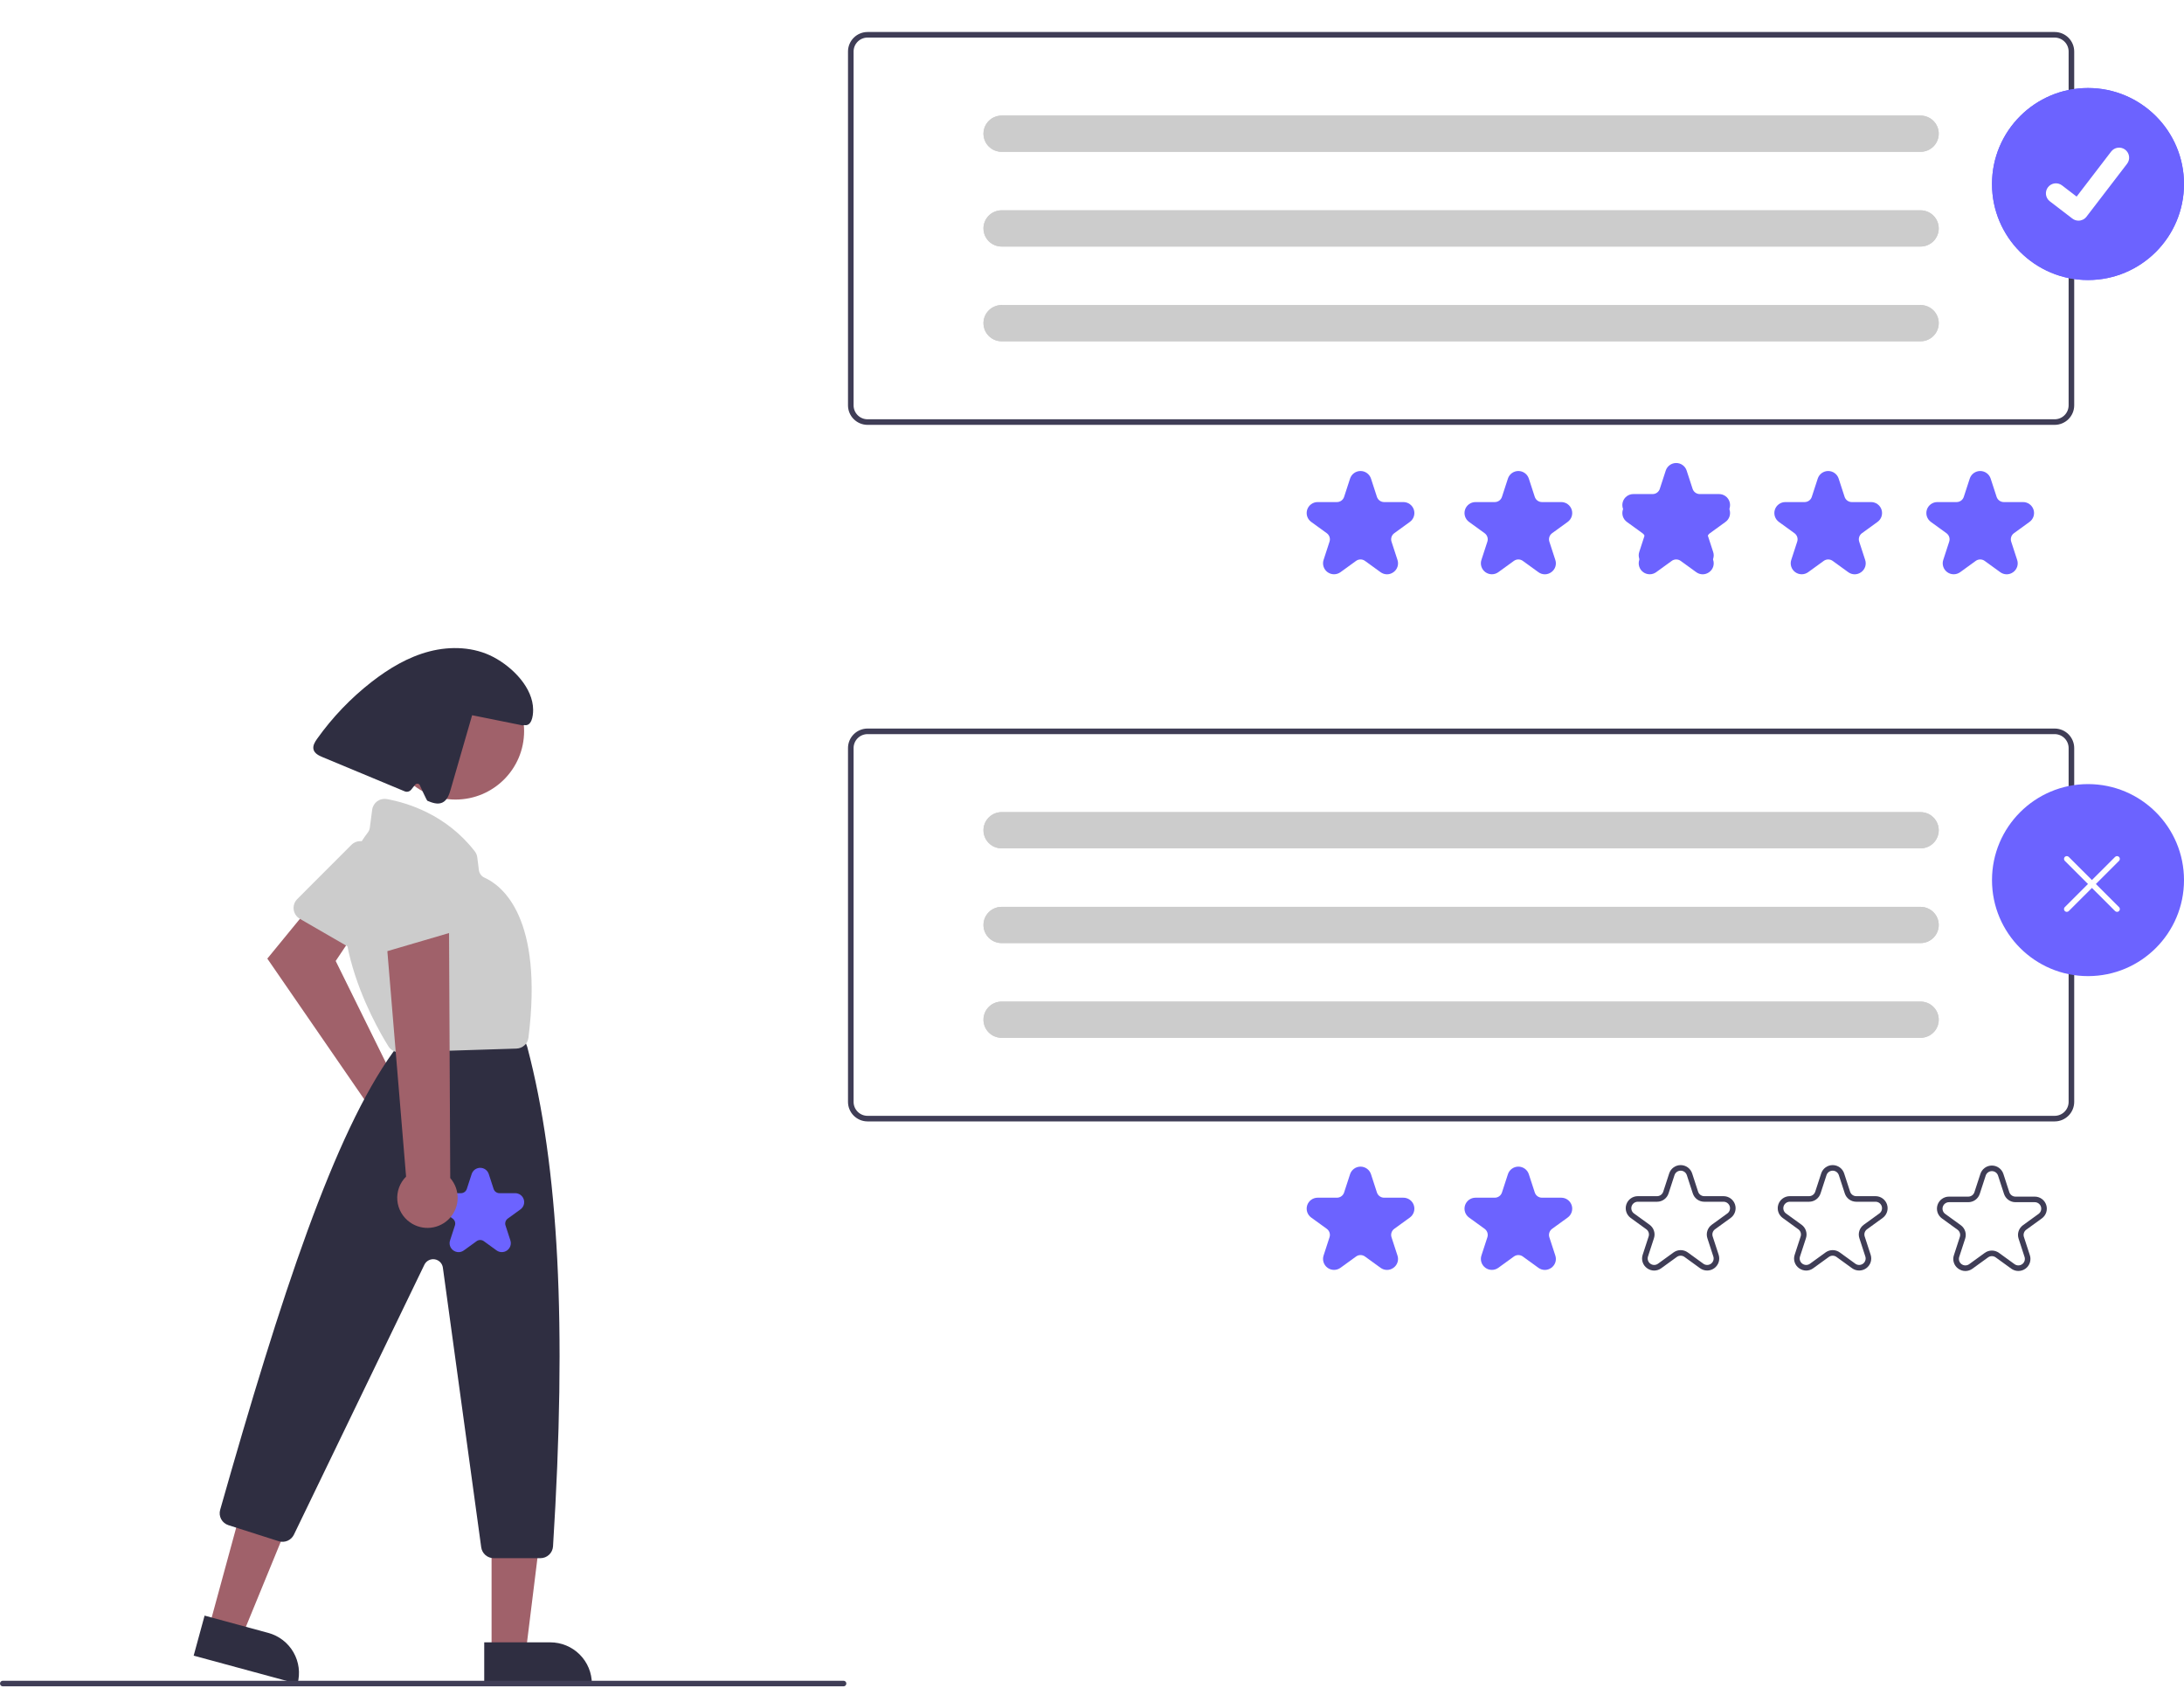 <svg width="273" height="211" viewBox="0 0 273 211" fill="none" xmlns="http://www.w3.org/2000/svg">
<g clip-path="url(#clip0_677_36)" filter="url(#filter0_d_677_36)">
<path d="M256.832 136.158H108.444C107.796 136.158 107.175 135.901 106.717 135.444C106.258 134.987 106.001 134.367 106 133.721V89.495C106.001 88.849 106.258 88.23 106.717 87.772C107.175 87.316 107.796 87.058 108.444 87.058H256.832C257.48 87.058 258.101 87.316 258.559 87.772C259.017 88.23 259.275 88.849 259.276 89.495V133.721C259.275 134.367 259.017 134.987 258.559 135.444C258.101 135.901 257.48 136.158 256.832 136.158ZM108.444 87.754C107.981 87.755 107.537 87.938 107.21 88.265C106.883 88.591 106.699 89.034 106.698 89.495V133.721C106.699 134.182 106.883 134.625 107.21 134.951C107.537 135.278 107.981 135.461 108.444 135.462H256.832C257.295 135.461 257.738 135.278 258.066 134.951C258.393 134.625 258.577 134.182 258.578 133.721V89.495C258.577 89.034 258.393 88.591 258.066 88.265C257.738 87.938 257.295 87.755 256.832 87.754H108.444Z" fill="#3F3D56"/>
<path d="M173.377 67.78C173.086 67.779 172.803 67.685 172.569 67.513L170.622 66.102C170.46 65.985 170.265 65.921 170.065 65.921C169.865 65.921 169.67 65.985 169.509 66.102L167.562 67.513C167.327 67.683 167.044 67.775 166.754 67.775C166.464 67.775 166.181 67.683 165.946 67.513C165.711 67.343 165.537 67.103 165.447 66.828C165.357 66.553 165.357 66.256 165.447 65.981L166.19 63.698C166.253 63.508 166.253 63.304 166.191 63.114C166.129 62.924 166.009 62.759 165.847 62.642L163.9 61.231C163.665 61.061 163.49 60.821 163.4 60.546C163.311 60.27 163.311 59.974 163.4 59.699C163.49 59.423 163.665 59.183 163.9 59.013C164.134 58.843 164.417 58.751 164.707 58.751H167.114C167.314 58.752 167.509 58.689 167.671 58.572C167.833 58.454 167.953 58.289 168.014 58.099L168.758 55.816C168.848 55.541 169.023 55.301 169.257 55.131C169.492 54.961 169.775 54.869 170.065 54.869C170.356 54.869 170.638 54.961 170.873 55.131C171.108 55.301 171.283 55.541 171.373 55.816L172.116 58.099C172.178 58.289 172.298 58.454 172.46 58.572C172.622 58.689 172.816 58.752 173.016 58.751H175.423C175.713 58.751 175.996 58.843 176.231 59.013C176.466 59.183 176.641 59.423 176.73 59.699C176.82 59.974 176.82 60.27 176.73 60.546C176.641 60.821 176.466 61.061 176.231 61.231L174.284 62.642C174.122 62.759 174.001 62.924 173.94 63.114C173.878 63.304 173.878 63.508 173.94 63.698L174.684 65.981C174.777 66.256 174.778 66.553 174.688 66.829C174.599 67.105 174.422 67.345 174.184 67.513C173.95 67.685 173.668 67.779 173.377 67.78Z" fill="#6C63FF"/>
<path d="M193.107 67.78C192.816 67.779 192.533 67.685 192.299 67.513L190.352 66.102C190.191 65.985 189.996 65.921 189.796 65.921C189.596 65.921 189.401 65.985 189.239 66.102L187.292 67.513C187.057 67.683 186.775 67.775 186.484 67.775C186.194 67.775 185.911 67.683 185.677 67.513C185.442 67.343 185.267 67.103 185.177 66.828C185.087 66.553 185.087 66.256 185.177 65.981L185.921 63.698C185.983 63.508 185.983 63.304 185.921 63.114C185.86 62.924 185.739 62.759 185.577 62.642L183.63 61.231C183.395 61.061 183.22 60.821 183.131 60.546C183.041 60.27 183.041 59.974 183.131 59.699C183.22 59.423 183.395 59.183 183.63 59.013C183.865 58.843 184.148 58.751 184.438 58.751H186.844C187.044 58.752 187.239 58.689 187.401 58.572C187.563 58.454 187.683 58.289 187.745 58.099L188.489 55.816C188.578 55.541 188.753 55.301 188.988 55.131C189.223 54.961 189.505 54.869 189.796 54.869C190.086 54.869 190.369 54.961 190.604 55.131C190.838 55.301 191.013 55.541 191.103 55.816L191.847 58.099C191.908 58.289 192.028 58.454 192.19 58.572C192.352 58.689 192.547 58.752 192.747 58.751H195.154C195.444 58.751 195.727 58.843 195.961 59.013C196.196 59.183 196.371 59.423 196.461 59.699C196.55 59.974 196.55 60.27 196.461 60.546C196.371 60.821 196.196 61.061 195.961 61.231L194.014 62.642C193.852 62.759 193.732 62.924 193.67 63.114C193.608 63.304 193.608 63.508 193.67 63.698L194.414 65.981C194.507 66.256 194.509 66.553 194.419 66.829C194.329 67.105 194.152 67.345 193.915 67.513C193.681 67.685 193.398 67.779 193.107 67.78Z" fill="#6C63FF"/>
<path d="M212.837 67.78C212.546 67.779 212.263 67.685 212.029 67.513L210.082 66.102C209.92 65.985 209.725 65.922 209.525 65.922C209.325 65.922 209.13 65.985 208.969 66.102L207.022 67.513C206.787 67.683 206.504 67.775 206.214 67.775C205.924 67.775 205.641 67.683 205.406 67.513C205.171 67.343 204.996 67.103 204.907 66.828C204.817 66.553 204.817 66.256 204.907 65.981L205.65 63.698C205.712 63.508 205.713 63.304 205.651 63.114C205.589 62.924 205.468 62.759 205.306 62.642L203.359 61.231C203.125 61.061 202.95 60.821 202.86 60.546C202.771 60.27 202.771 59.974 202.86 59.699C202.95 59.423 203.125 59.183 203.36 59.013C203.594 58.843 203.877 58.751 204.167 58.751H206.574C206.774 58.752 206.969 58.689 207.131 58.572C207.293 58.454 207.413 58.289 207.474 58.099L208.218 55.816C208.308 55.541 208.482 55.301 208.717 55.131C208.952 54.961 209.235 54.869 209.525 54.869C209.815 54.869 210.098 54.961 210.333 55.131C210.568 55.301 210.743 55.541 210.832 55.816L211.576 58.099C211.638 58.289 211.758 58.454 211.92 58.572C212.081 58.689 212.276 58.752 212.476 58.751H214.883C215.173 58.751 215.456 58.843 215.691 59.013C215.926 59.183 216.1 59.423 216.19 59.699C216.28 59.974 216.28 60.27 216.19 60.546C216.101 60.821 215.926 61.061 215.691 61.231L213.744 62.642C213.582 62.759 213.461 62.924 213.4 63.114C213.338 63.304 213.338 63.508 213.4 63.698L214.144 65.981C214.237 66.256 214.238 66.553 214.148 66.829C214.058 67.105 213.882 67.345 213.644 67.513C213.41 67.685 213.127 67.779 212.837 67.78Z" fill="#6C63FF"/>
<path d="M212.837 66.78C212.546 66.779 212.263 66.685 212.029 66.513L210.082 65.102C209.92 64.985 209.725 64.922 209.525 64.922C209.325 64.922 209.13 64.985 208.969 65.102L207.022 66.513C206.787 66.683 206.504 66.775 206.214 66.775C205.924 66.775 205.641 66.683 205.406 66.513C205.171 66.343 204.996 66.103 204.907 65.828C204.817 65.553 204.817 65.256 204.907 64.981L205.65 62.698C205.712 62.508 205.713 62.304 205.651 62.114C205.589 61.924 205.468 61.759 205.306 61.642L203.359 60.231C203.125 60.061 202.95 59.821 202.86 59.546C202.771 59.27 202.771 58.974 202.86 58.699C202.95 58.423 203.125 58.183 203.36 58.013C203.594 57.843 203.877 57.751 204.167 57.751H206.574C206.774 57.752 206.969 57.689 207.131 57.572C207.293 57.454 207.413 57.289 207.474 57.099L208.218 54.816C208.308 54.541 208.482 54.301 208.717 54.131C208.952 53.961 209.235 53.869 209.525 53.869C209.815 53.869 210.098 53.961 210.333 54.131C210.568 54.301 210.743 54.541 210.832 54.816L211.576 57.099C211.638 57.289 211.758 57.454 211.92 57.572C212.081 57.689 212.276 57.752 212.476 57.751H214.883C215.173 57.751 215.456 57.843 215.691 58.013C215.926 58.183 216.1 58.423 216.19 58.699C216.28 58.974 216.28 59.27 216.19 59.546C216.101 59.821 215.926 60.061 215.691 60.231L213.744 61.642C213.582 61.759 213.461 61.924 213.4 62.114C213.338 62.304 213.338 62.508 213.4 62.698L214.144 64.981C214.237 65.256 214.238 65.553 214.148 65.829C214.058 66.105 213.882 66.345 213.644 66.513C213.41 66.685 213.127 66.779 212.837 66.78Z" fill="#6C63FF"/>
<path d="M231.837 67.78C231.546 67.779 231.263 67.685 231.029 67.513L229.082 66.102C228.92 65.985 228.725 65.922 228.525 65.922C228.325 65.922 228.13 65.985 227.969 66.102L226.022 67.513C225.787 67.683 225.504 67.775 225.214 67.775C224.924 67.775 224.641 67.683 224.406 67.513C224.171 67.343 223.996 67.103 223.907 66.828C223.817 66.553 223.817 66.256 223.907 65.981L224.65 63.698C224.712 63.508 224.713 63.304 224.651 63.114C224.589 62.924 224.468 62.759 224.306 62.642L222.359 61.231C222.125 61.061 221.95 60.821 221.86 60.546C221.771 60.27 221.771 59.974 221.86 59.699C221.95 59.423 222.125 59.183 222.36 59.013C222.594 58.843 222.877 58.751 223.167 58.751H225.574C225.774 58.752 225.969 58.689 226.131 58.572C226.293 58.454 226.413 58.289 226.474 58.099L227.218 55.816C227.308 55.541 227.482 55.301 227.717 55.131C227.952 54.961 228.235 54.869 228.525 54.869C228.815 54.869 229.098 54.961 229.333 55.131C229.568 55.301 229.743 55.541 229.832 55.816L230.576 58.099C230.638 58.289 230.758 58.454 230.92 58.572C231.081 58.689 231.276 58.752 231.476 58.751H233.883C234.173 58.751 234.456 58.843 234.691 59.013C234.926 59.183 235.1 59.423 235.19 59.699C235.28 59.974 235.28 60.27 235.19 60.546C235.101 60.821 234.926 61.061 234.691 61.231L232.744 62.642C232.582 62.759 232.461 62.924 232.4 63.114C232.338 63.304 232.338 63.508 232.4 63.698L233.144 65.981C233.237 66.256 233.238 66.553 233.148 66.829C233.058 67.105 232.882 67.345 232.644 67.513C232.41 67.685 232.127 67.779 231.837 67.78Z" fill="#6C63FF"/>
<path d="M250.837 67.78C250.546 67.779 250.263 67.685 250.029 67.513L248.082 66.102C247.92 65.985 247.725 65.922 247.525 65.922C247.325 65.922 247.13 65.985 246.969 66.102L245.022 67.513C244.787 67.683 244.504 67.775 244.214 67.775C243.924 67.775 243.641 67.683 243.406 67.513C243.171 67.343 242.996 67.103 242.907 66.828C242.817 66.553 242.817 66.256 242.907 65.981L243.65 63.698C243.712 63.508 243.713 63.304 243.651 63.114C243.589 62.924 243.468 62.759 243.306 62.642L241.359 61.231C241.125 61.061 240.95 60.821 240.86 60.546C240.771 60.27 240.771 59.974 240.86 59.699C240.95 59.423 241.125 59.183 241.36 59.013C241.594 58.843 241.877 58.751 242.167 58.751H244.574C244.774 58.752 244.969 58.689 245.131 58.572C245.293 58.454 245.413 58.289 245.474 58.099L246.218 55.816C246.308 55.541 246.482 55.301 246.717 55.131C246.952 54.961 247.235 54.869 247.525 54.869C247.815 54.869 248.098 54.961 248.333 55.131C248.568 55.301 248.743 55.541 248.832 55.816L249.576 58.099C249.638 58.289 249.758 58.454 249.92 58.572C250.081 58.689 250.276 58.752 250.476 58.751H252.883C253.173 58.751 253.456 58.843 253.691 59.013C253.926 59.183 254.1 59.423 254.19 59.699C254.28 59.974 254.28 60.27 254.19 60.546C254.101 60.821 253.926 61.061 253.691 61.231L251.744 62.642C251.582 62.759 251.461 62.924 251.4 63.114C251.338 63.304 251.338 63.508 251.4 63.698L252.144 65.981C252.237 66.256 252.238 66.553 252.148 66.829C252.058 67.105 251.882 67.345 251.644 67.513C251.41 67.685 251.127 67.779 250.837 67.78Z" fill="#6C63FF"/>
<path d="M125.203 97.505C124.601 97.505 124.024 97.743 123.598 98.168C123.173 98.592 122.934 99.168 122.934 99.768C122.934 100.368 123.173 100.944 123.598 101.369C124.024 101.793 124.601 102.032 125.203 102.032H240.073C240.675 102.032 241.252 101.793 241.677 101.369C242.103 100.944 242.342 100.368 242.342 99.768C242.342 99.168 242.103 98.592 241.677 98.168C241.252 97.743 240.675 97.505 240.073 97.505H125.203Z" fill="#CCCCCC"/>
<path d="M125.203 109.344C124.601 109.344 124.024 109.583 123.598 110.007C123.173 110.432 122.934 111.008 122.934 111.608C122.934 112.208 123.173 112.784 123.598 113.209C124.024 113.633 124.601 113.871 125.203 113.871H240.073C240.675 113.871 241.252 113.633 241.677 113.209C242.103 112.784 242.342 112.208 242.342 111.608C242.342 111.008 242.103 110.432 241.677 110.007C241.252 109.583 240.675 109.344 240.073 109.344H125.203Z" fill="#CCCCCC"/>
<path d="M125.203 121.184C124.601 121.184 124.024 121.423 123.598 121.847C123.173 122.272 122.934 122.848 122.934 123.448C122.934 124.048 123.173 124.624 123.598 125.048C124.024 125.473 124.601 125.711 125.203 125.711H240.073C240.675 125.711 241.252 125.473 241.677 125.048C242.103 124.624 242.342 124.048 242.342 123.448C242.342 122.848 242.103 122.272 241.677 121.847C241.252 121.423 240.675 121.184 240.073 121.184H125.203Z" fill="#CCCCCC"/>
<path d="M125.203 97.505C124.601 97.505 124.024 97.743 123.598 98.168C123.173 98.592 122.934 99.168 122.934 99.768C122.934 100.368 123.173 100.944 123.598 101.369C124.024 101.793 124.601 102.032 125.203 102.032H240.073C240.675 102.032 241.252 101.793 241.677 101.369C242.103 100.944 242.342 100.368 242.342 99.768C242.342 99.168 242.103 98.592 241.677 98.168C241.252 97.743 240.675 97.505 240.073 97.505H125.203Z" fill="#CCCCCC"/>
<path d="M125.203 109.344C124.601 109.344 124.024 109.583 123.598 110.007C123.173 110.432 122.934 111.008 122.934 111.608C122.934 112.208 123.173 112.784 123.598 113.209C124.024 113.633 124.601 113.871 125.203 113.871H240.073C240.675 113.871 241.252 113.633 241.677 113.209C242.103 112.784 242.342 112.208 242.342 111.608C242.342 111.008 242.103 110.432 241.677 110.007C241.252 109.583 240.675 109.344 240.073 109.344H125.203Z" fill="#CCCCCC"/>
<path d="M125.203 121.184C124.601 121.184 124.024 121.423 123.598 121.847C123.173 122.272 122.934 122.848 122.934 123.448C122.934 124.048 123.173 124.624 123.598 125.048C124.024 125.473 124.601 125.711 125.203 125.711H240.073C240.675 125.711 241.252 125.473 241.677 125.048C242.103 124.624 242.342 124.048 242.342 123.448C242.342 122.848 242.103 122.272 241.677 121.847C241.252 121.423 240.675 121.184 240.073 121.184H125.203Z" fill="#CCCCCC"/>
<path d="M256.832 49.101H108.444C107.796 49.1 107.175 48.843 106.717 48.386C106.258 47.929 106.001 47.309 106 46.663V2.438C106.001 1.791 106.258 1.172 106.717 0.715C107.175 0.258 107.796 0.001 108.444 0H256.832C257.48 0.001 258.101 0.258 258.559 0.715C259.017 1.172 259.275 1.791 259.276 2.438V46.663C259.275 47.309 259.017 47.929 258.559 48.386C258.101 48.843 257.48 49.1 256.832 49.101ZM108.444 0.696C107.981 0.697 107.537 0.881 107.21 1.207C106.883 1.533 106.699 1.976 106.698 2.438V46.663C106.699 47.125 106.883 47.567 107.21 47.894C107.537 48.22 107.981 48.404 108.444 48.404H256.832C257.295 48.404 257.738 48.22 258.066 47.894C258.393 47.567 258.577 47.125 258.578 46.663V2.438C258.577 1.976 258.393 1.533 258.066 1.207C257.738 0.881 257.295 0.697 256.832 0.696H108.444Z" fill="#3F3D56"/>
<path d="M173.377 154.722C173.086 154.721 172.803 154.628 172.569 154.455L170.622 153.045C170.46 152.927 170.265 152.864 170.065 152.864C169.865 152.864 169.67 152.927 169.509 153.045L167.562 154.455C167.327 154.626 167.044 154.717 166.754 154.717C166.464 154.717 166.181 154.626 165.946 154.456C165.711 154.285 165.537 154.045 165.447 153.77C165.357 153.495 165.357 153.198 165.447 152.923L166.19 150.64C166.253 150.451 166.253 150.246 166.191 150.056C166.129 149.867 166.009 149.701 165.847 149.584L163.9 148.174C163.665 148.003 163.49 147.763 163.4 147.488C163.311 147.213 163.311 146.916 163.4 146.641C163.49 146.366 163.665 146.126 163.9 145.955C164.134 145.785 164.417 145.694 164.707 145.694H167.114C167.314 145.694 167.509 145.631 167.671 145.514C167.833 145.397 167.953 145.231 168.014 145.041L168.758 142.759C168.848 142.483 169.023 142.243 169.257 142.073C169.492 141.903 169.775 141.811 170.065 141.811C170.356 141.811 170.638 141.903 170.873 142.073C171.108 142.243 171.283 142.483 171.373 142.759L172.116 145.041C172.178 145.231 172.298 145.397 172.46 145.514C172.622 145.631 172.816 145.694 173.016 145.694H175.423C175.713 145.694 175.996 145.785 176.231 145.955C176.466 146.126 176.641 146.366 176.73 146.641C176.82 146.916 176.82 147.213 176.73 147.488C176.641 147.763 176.466 148.003 176.231 148.174L174.284 149.584C174.122 149.701 174.001 149.867 173.94 150.056C173.878 150.246 173.878 150.451 173.94 150.64L174.684 152.923C174.777 153.198 174.778 153.496 174.688 153.772C174.599 154.048 174.422 154.287 174.184 154.455C173.95 154.628 173.668 154.721 173.377 154.722Z" fill="#6C63FF"/>
<path d="M193.107 154.722C192.816 154.721 192.533 154.628 192.299 154.455L190.352 153.045C190.191 152.927 189.996 152.864 189.796 152.864C189.596 152.864 189.401 152.927 189.239 153.045L187.292 154.455C187.057 154.626 186.775 154.717 186.484 154.717C186.194 154.717 185.911 154.626 185.677 154.456C185.442 154.285 185.267 154.045 185.177 153.77C185.087 153.495 185.087 153.198 185.177 152.923L185.921 150.64C185.983 150.451 185.983 150.246 185.921 150.056C185.86 149.867 185.739 149.701 185.577 149.584L183.63 148.174C183.395 148.003 183.22 147.763 183.131 147.488C183.041 147.213 183.041 146.916 183.131 146.641C183.22 146.366 183.395 146.126 183.63 145.955C183.865 145.785 184.148 145.694 184.438 145.694H186.844C187.044 145.694 187.239 145.631 187.401 145.514C187.563 145.397 187.683 145.231 187.745 145.041L188.489 142.759C188.578 142.483 188.753 142.243 188.988 142.073C189.223 141.903 189.505 141.811 189.796 141.811C190.086 141.811 190.369 141.903 190.604 142.073C190.838 142.243 191.013 142.483 191.103 142.759L191.847 145.041C191.908 145.231 192.028 145.397 192.19 145.514C192.352 145.631 192.547 145.694 192.747 145.694H195.154C195.444 145.694 195.727 145.785 195.961 145.955C196.196 146.126 196.371 146.366 196.461 146.641C196.55 146.916 196.55 147.213 196.461 147.488C196.371 147.763 196.196 148.003 195.961 148.174L194.014 149.584C193.852 149.701 193.732 149.867 193.67 150.056C193.608 150.246 193.608 150.451 193.67 150.64L194.414 152.923C194.507 153.198 194.509 153.496 194.419 153.772C194.329 154.048 194.152 154.287 193.915 154.455C193.681 154.628 193.398 154.721 193.107 154.722Z" fill="#6C63FF"/>
<path d="M245.673 154.858C245.354 154.856 245.043 154.754 244.786 154.565C244.525 154.38 244.331 154.117 244.233 153.813C244.134 153.51 244.135 153.183 244.238 152.881L244.981 150.598C245.035 150.436 245.035 150.261 244.982 150.098C244.929 149.935 244.825 149.794 244.687 149.694L242.74 148.283C242.482 148.096 242.29 147.832 242.191 147.53C242.093 147.227 242.093 146.902 242.191 146.599C242.29 146.297 242.482 146.033 242.74 145.846C242.998 145.659 243.308 145.559 243.627 145.559H246.034C246.205 145.559 246.372 145.505 246.511 145.405C246.649 145.304 246.753 145.162 246.805 144.999L247.549 142.717C247.648 142.414 247.84 142.151 248.097 141.964C248.355 141.777 248.666 141.676 248.985 141.676C249.304 141.676 249.614 141.777 249.872 141.964C250.13 142.151 250.322 142.414 250.421 142.717L251.164 144.999C251.217 145.162 251.32 145.304 251.459 145.404C251.598 145.505 251.765 145.559 251.936 145.559H254.343C254.662 145.559 254.972 145.659 255.23 145.846C255.488 146.033 255.68 146.297 255.778 146.599C255.877 146.902 255.877 147.227 255.779 147.53C255.68 147.832 255.488 148.096 255.23 148.283L253.283 149.694C253.144 149.794 253.041 149.935 252.988 150.098C252.935 150.261 252.935 150.436 252.988 150.598L253.732 152.881C253.831 153.183 253.83 153.509 253.732 153.812C253.633 154.114 253.441 154.378 253.183 154.565C252.926 154.751 252.615 154.852 252.296 154.852C251.977 154.852 251.667 154.751 251.409 154.565L249.462 153.154C249.323 153.053 249.156 152.999 248.985 152.999C248.813 152.999 248.646 153.053 248.508 153.154L246.561 154.565C246.304 154.754 245.993 154.856 245.673 154.858ZM248.985 152.302C249.304 152.302 249.614 152.403 249.872 152.59L251.819 154.001C251.958 154.102 252.125 154.156 252.296 154.156C252.467 154.156 252.634 154.102 252.773 154.001C252.912 153.901 253.015 153.759 253.068 153.597C253.121 153.434 253.121 153.259 253.068 153.096L252.324 150.814C252.225 150.511 252.225 150.185 252.323 149.883C252.422 149.58 252.614 149.317 252.873 149.13L254.82 147.719C254.958 147.619 255.061 147.477 255.114 147.315C255.167 147.152 255.167 146.977 255.114 146.814C255.061 146.652 254.958 146.51 254.82 146.41C254.681 146.309 254.514 146.255 254.343 146.255H251.936C251.617 146.256 251.306 146.155 251.048 145.968C250.79 145.781 250.598 145.517 250.5 145.215L249.757 142.932C249.704 142.769 249.6 142.628 249.462 142.527C249.323 142.427 249.156 142.373 248.985 142.373C248.813 142.373 248.646 142.427 248.508 142.527C248.369 142.628 248.266 142.769 248.213 142.932L247.469 145.215C247.371 145.517 247.179 145.781 246.921 145.968C246.663 146.155 246.353 146.256 246.034 146.255H243.627C243.456 146.255 243.289 146.309 243.15 146.41C243.011 146.51 242.908 146.652 242.855 146.814C242.802 146.977 242.802 147.152 242.855 147.315C242.908 147.477 243.011 147.619 243.15 147.719L245.097 149.13C245.355 149.317 245.548 149.58 245.646 149.883C245.745 150.185 245.745 150.511 245.645 150.814L244.902 153.096C244.849 153.259 244.849 153.434 244.902 153.597C244.955 153.759 245.058 153.901 245.196 154.001C245.335 154.102 245.502 154.156 245.673 154.156C245.845 154.156 246.012 154.102 246.15 154.001L248.097 152.59C248.355 152.403 248.666 152.302 248.985 152.302Z" fill="#3F3D56"/>
<path d="M225.772 154.802C225.453 154.8 225.142 154.698 224.885 154.509C224.624 154.324 224.43 154.061 224.331 153.758C224.232 153.454 224.234 153.127 224.336 152.825L225.08 150.542C225.133 150.38 225.133 150.205 225.08 150.042C225.027 149.88 224.924 149.738 224.785 149.638L222.838 148.227C222.58 148.04 222.388 147.776 222.29 147.474C222.191 147.171 222.191 146.846 222.29 146.543C222.388 146.241 222.58 145.977 222.838 145.79C223.096 145.603 223.407 145.503 223.726 145.503H226.132C226.304 145.503 226.471 145.449 226.609 145.349C226.748 145.248 226.851 145.106 226.904 144.944L227.648 142.661C227.746 142.358 227.938 142.095 228.196 141.908C228.454 141.721 228.765 141.62 229.084 141.62C229.402 141.62 229.713 141.721 229.971 141.908C230.229 142.095 230.421 142.358 230.519 142.661L231.263 144.944C231.316 145.106 231.419 145.248 231.557 145.349C231.696 145.449 231.863 145.503 232.035 145.503H234.441C234.76 145.503 235.071 145.603 235.329 145.79C235.587 145.977 235.779 146.241 235.877 146.543C235.976 146.846 235.976 147.171 235.877 147.474C235.779 147.776 235.587 148.04 235.329 148.227L233.382 149.638C233.243 149.738 233.139 149.88 233.086 150.042C233.033 150.205 233.034 150.38 233.087 150.542L233.831 152.825C233.929 153.128 233.929 153.453 233.831 153.756C233.732 154.058 233.54 154.322 233.282 154.509C233.024 154.696 232.714 154.796 232.395 154.796C232.076 154.796 231.765 154.696 231.507 154.509L229.56 153.098C229.422 152.997 229.255 152.943 229.083 152.943C228.912 152.943 228.745 152.997 228.606 153.098L226.659 154.509C226.402 154.698 226.092 154.8 225.772 154.802ZM229.083 152.246C229.402 152.246 229.713 152.347 229.971 152.534L231.918 153.945C232.056 154.046 232.223 154.1 232.395 154.1C232.566 154.1 232.733 154.046 232.872 153.945C233.01 153.845 233.114 153.703 233.166 153.541C233.219 153.378 233.219 153.203 233.166 153.04L232.423 150.758C232.324 150.455 232.323 150.129 232.422 149.827C232.52 149.524 232.713 149.261 232.971 149.074L234.918 147.663C235.057 147.563 235.16 147.421 235.213 147.259C235.266 147.096 235.266 146.921 235.213 146.758C235.16 146.596 235.057 146.454 234.918 146.354C234.78 146.253 234.613 146.199 234.441 146.199H232.035C231.716 146.2 231.405 146.099 231.147 145.912C230.889 145.725 230.697 145.462 230.599 145.159L229.855 142.876C229.802 142.714 229.699 142.572 229.56 142.471C229.422 142.371 229.255 142.317 229.083 142.317C228.912 142.317 228.745 142.371 228.606 142.471C228.468 142.572 228.365 142.714 228.312 142.876L227.568 145.159C227.47 145.462 227.278 145.725 227.02 145.912C226.762 146.099 226.451 146.2 226.132 146.199H223.726C223.554 146.199 223.387 146.253 223.249 146.354C223.11 146.454 223.007 146.596 222.954 146.758C222.901 146.921 222.901 147.096 222.954 147.259C223.007 147.421 223.11 147.563 223.249 147.663L225.196 149.074C225.454 149.261 225.646 149.524 225.745 149.827C225.844 150.129 225.843 150.455 225.744 150.758L225 153.04C224.947 153.203 224.947 153.378 225 153.541C225.053 153.703 225.156 153.845 225.295 153.945C225.434 154.046 225.601 154.1 225.772 154.1C225.943 154.1 226.11 154.046 226.249 153.945L228.196 152.534C228.454 152.347 228.765 152.246 229.083 152.246Z" fill="#3F3D56"/>
<path d="M206.772 154.802C206.453 154.8 206.142 154.698 205.885 154.509C205.624 154.324 205.43 154.061 205.331 153.758C205.232 153.454 205.234 153.127 205.336 152.825L206.08 150.542C206.133 150.38 206.133 150.205 206.08 150.042C206.027 149.88 205.924 149.738 205.785 149.638L203.838 148.227C203.58 148.04 203.388 147.776 203.29 147.474C203.191 147.171 203.191 146.846 203.29 146.543C203.388 146.241 203.58 145.977 203.838 145.79C204.096 145.603 204.407 145.503 204.726 145.503H207.132C207.304 145.503 207.471 145.449 207.609 145.349C207.748 145.248 207.851 145.106 207.904 144.944L208.648 142.661C208.746 142.358 208.938 142.095 209.196 141.908C209.454 141.721 209.765 141.62 210.084 141.62C210.402 141.62 210.713 141.721 210.971 141.908C211.229 142.095 211.421 142.358 211.519 142.661L212.263 144.944C212.316 145.106 212.419 145.248 212.557 145.349C212.696 145.449 212.863 145.503 213.035 145.503H215.441C215.76 145.503 216.071 145.603 216.329 145.79C216.587 145.977 216.779 146.241 216.877 146.543C216.976 146.846 216.976 147.171 216.877 147.474C216.779 147.776 216.587 148.04 216.329 148.227L214.382 149.638C214.243 149.738 214.139 149.88 214.086 150.042C214.033 150.205 214.034 150.38 214.087 150.542L214.831 152.825C214.929 153.128 214.929 153.453 214.831 153.756C214.732 154.058 214.54 154.322 214.282 154.509C214.024 154.696 213.714 154.796 213.395 154.796C213.076 154.796 212.765 154.696 212.507 154.509L210.56 153.098C210.422 152.997 210.255 152.943 210.083 152.943C209.912 152.943 209.745 152.997 209.606 153.098L207.659 154.509C207.402 154.698 207.092 154.8 206.772 154.802ZM210.083 152.246C210.402 152.246 210.713 152.347 210.971 152.534L212.918 153.945C213.056 154.046 213.223 154.1 213.395 154.1C213.566 154.1 213.733 154.046 213.872 153.945C214.01 153.845 214.114 153.703 214.166 153.541C214.219 153.378 214.219 153.203 214.166 153.04L213.423 150.758C213.324 150.455 213.323 150.129 213.422 149.827C213.52 149.524 213.713 149.261 213.971 149.074L215.918 147.663C216.057 147.563 216.16 147.421 216.213 147.259C216.266 147.096 216.266 146.921 216.213 146.758C216.16 146.596 216.057 146.454 215.918 146.354C215.78 146.253 215.613 146.199 215.441 146.199H213.035C212.716 146.2 212.405 146.099 212.147 145.912C211.889 145.725 211.697 145.462 211.599 145.159L210.855 142.876C210.802 142.714 210.699 142.572 210.56 142.471C210.422 142.371 210.255 142.317 210.083 142.317C209.912 142.317 209.745 142.371 209.606 142.471C209.468 142.572 209.365 142.714 209.312 142.876L208.568 145.159C208.47 145.462 208.278 145.725 208.02 145.912C207.762 146.099 207.451 146.2 207.132 146.199H204.726C204.554 146.199 204.387 146.253 204.249 146.354C204.11 146.454 204.007 146.596 203.954 146.758C203.901 146.921 203.901 147.096 203.954 147.259C204.007 147.421 204.11 147.563 204.249 147.663L206.196 149.074C206.454 149.261 206.646 149.524 206.745 149.827C206.844 150.129 206.843 150.455 206.744 150.758L206 153.04C205.947 153.203 205.947 153.378 206 153.541C206.053 153.703 206.156 153.845 206.295 153.945C206.434 154.046 206.601 154.1 206.772 154.1C206.943 154.1 207.11 154.046 207.249 153.945L209.196 152.534C209.454 152.347 209.765 152.246 210.083 152.246Z" fill="#3F3D56"/>
<path d="M125.203 10.447C124.601 10.447 124.024 10.685 123.598 11.11C123.173 11.534 122.934 12.11 122.934 12.71C122.934 13.311 123.173 13.886 123.598 14.311C124.024 14.735 124.601 14.974 125.203 14.974H240.073C240.675 14.974 241.252 14.735 241.677 14.311C242.103 13.886 242.342 13.311 242.342 12.71C242.342 12.11 242.103 11.534 241.677 11.11C241.252 10.685 240.675 10.447 240.073 10.447H125.203Z" fill="#CCCCCC"/>
<path d="M125.203 22.287C124.601 22.287 124.024 22.525 123.598 22.95C123.173 23.374 122.934 23.95 122.934 24.55C122.934 25.151 123.173 25.726 123.598 26.151C124.024 26.575 124.601 26.814 125.203 26.814H240.073C240.675 26.814 241.252 26.575 241.677 26.151C242.103 25.726 242.342 25.151 242.342 24.55C242.342 23.95 242.103 23.374 241.677 22.95C241.252 22.525 240.675 22.287 240.073 22.287H125.203Z" fill="#CCCCCC"/>
<path d="M125.203 34.127C124.601 34.127 124.024 34.365 123.598 34.79C123.173 35.214 122.934 35.79 122.934 36.39C122.934 36.99 123.173 37.566 123.598 37.991C124.024 38.415 124.601 38.654 125.203 38.654H240.073C240.675 38.654 241.252 38.415 241.677 37.991C242.103 37.566 242.342 36.99 242.342 36.39C242.342 35.79 242.103 35.214 241.677 34.79C241.252 34.365 240.675 34.127 240.073 34.127H125.203Z" fill="#CCCCCC"/>
<path d="M125.203 10.447C124.601 10.447 124.024 10.685 123.598 11.11C123.173 11.534 122.934 12.11 122.934 12.71C122.934 13.311 123.173 13.886 123.598 14.311C124.024 14.735 124.601 14.974 125.203 14.974H240.073C240.675 14.974 241.252 14.735 241.677 14.311C242.103 13.886 242.342 13.311 242.342 12.71C242.342 12.11 242.103 11.534 241.677 11.11C241.252 10.685 240.675 10.447 240.073 10.447H125.203Z" fill="#CCCCCC"/>
<path d="M125.203 22.287C124.601 22.287 124.024 22.525 123.598 22.95C123.173 23.374 122.934 23.95 122.934 24.55C122.934 25.151 123.173 25.726 123.598 26.151C124.024 26.575 124.601 26.814 125.203 26.814H240.073C240.675 26.814 241.252 26.575 241.677 26.151C242.103 25.726 242.342 25.151 242.342 24.55C242.342 23.95 242.103 23.374 241.677 22.95C241.252 22.525 240.675 22.287 240.073 22.287H125.203Z" fill="#CCCCCC"/>
<path d="M125.203 34.127C124.601 34.127 124.024 34.365 123.598 34.79C123.173 35.214 122.934 35.79 122.934 36.39C122.934 36.99 123.173 37.566 123.598 37.991C124.024 38.415 124.601 38.654 125.203 38.654H240.073C240.675 38.654 241.252 38.415 241.677 37.991C242.103 37.566 242.342 36.99 242.342 36.39C242.342 35.79 242.103 35.214 241.677 34.79C241.252 34.365 240.675 34.127 240.073 34.127H125.203Z" fill="#CCCCCC"/>
</g>
<path d="M50.173 135.723C49.988 135.668 49.799 135.628 49.608 135.603L41.962 120.107L44.296 116.617L39.475 112.415L33.415 119.812L45.757 137.727C45.454 138.405 45.364 139.159 45.5 139.888C45.637 140.618 45.992 141.289 46.52 141.812C47.048 142.335 47.724 142.685 48.456 142.816C49.188 142.947 49.943 142.853 50.621 142.546C51.298 142.238 51.865 141.732 52.248 141.096C52.63 140.459 52.808 139.721 52.76 138.98C52.711 138.24 52.438 137.531 51.976 136.95C51.514 136.368 50.885 135.94 50.173 135.723Z" fill="#A0616A"/>
<path d="M37.122 114.556C37.226 114.665 37.346 114.759 37.477 114.835L45.3 119.358C45.488 119.467 45.697 119.535 45.913 119.56C46.129 119.584 46.347 119.563 46.555 119.499C46.762 119.434 46.954 119.328 47.118 119.185C47.282 119.043 47.415 118.869 47.508 118.673L51.313 110.656C51.475 110.318 51.509 109.934 51.411 109.573C51.312 109.212 51.087 108.899 50.776 108.69L45.927 105.4C45.624 105.194 45.259 105.101 44.894 105.135C44.53 105.17 44.189 105.33 43.93 105.589L37.152 112.373C36.864 112.662 36.699 113.051 36.694 113.458C36.688 113.866 36.842 114.26 37.122 114.556Z" fill="#CCCCCC"/>
<path d="M26.138 203.345L30.268 204.466L36.568 189.11L30.472 187.455L26.138 203.345Z" fill="#A0616A"/>
<path d="M33.539 204.089L25.574 201.928L24.209 206.93L37.19 210.453C37.369 209.796 37.417 209.11 37.331 208.435C37.244 207.759 37.025 207.108 36.686 206.517C36.347 205.926 35.895 205.407 35.355 204.991C34.815 204.574 34.198 204.268 33.539 204.089Z" fill="#2F2E41"/>
<path d="M61.447 206.488L65.727 206.488L67.764 190.021L61.446 190.021L61.447 206.488Z" fill="#A0616A"/>
<path d="M68.785 205.268H60.529V210.452H73.982C73.982 209.771 73.848 209.097 73.587 208.468C73.326 207.839 72.943 207.268 72.46 206.787C71.977 206.305 71.404 205.923 70.774 205.663C70.143 205.402 69.467 205.268 68.785 205.268Z" fill="#2F2E41"/>
<path d="M56.937 99.933C52.201 99.933 48.362 96.104 48.362 91.38C48.362 86.657 52.201 82.827 56.937 82.827C61.673 82.827 65.513 86.657 65.513 91.38C65.513 96.104 61.673 99.933 56.937 99.933Z" fill="#A0616A"/>
<path d="M61.709 194.747H67.558C67.958 194.747 68.343 194.594 68.634 194.321C68.926 194.048 69.102 193.675 69.128 193.277C70.871 165.641 69.852 145.817 65.919 130.89C65.902 130.825 65.881 130.761 65.856 130.698L65.543 129.917C65.427 129.625 65.226 129.376 64.966 129.2C64.705 129.024 64.398 128.931 64.084 128.932H52.055C51.828 128.931 51.604 128.98 51.398 129.075C51.192 129.169 51.009 129.307 50.862 129.479L49.228 131.38C49.196 131.417 49.166 131.455 49.138 131.495C41.77 141.742 35.168 161.775 27.521 188.702C27.408 189.093 27.453 189.513 27.646 189.872C27.839 190.23 28.165 190.5 28.554 190.623L34.84 192.629C35.201 192.742 35.591 192.723 35.939 192.574C36.286 192.425 36.569 192.156 36.735 191.817L53.048 158.071C53.162 157.835 53.349 157.642 53.581 157.521C53.814 157.399 54.08 157.356 54.339 157.396C54.598 157.437 54.838 157.56 55.021 157.747C55.205 157.935 55.324 158.176 55.359 158.435L60.152 193.392C60.205 193.767 60.391 194.111 60.677 194.36C60.963 194.608 61.33 194.746 61.709 194.747Z" fill="#2F2E41"/>
<path d="M49.888 131.519C49.904 131.519 49.92 131.519 49.937 131.519L64.548 131.058C64.924 131.048 65.283 130.903 65.561 130.65C65.838 130.398 66.015 130.054 66.059 129.681C67.912 114.728 62.832 110.722 60.562 109.694C60.372 109.609 60.208 109.476 60.085 109.308C59.962 109.141 59.884 108.945 59.859 108.739L59.663 107.171C59.63 106.894 59.522 106.632 59.353 106.41C55.794 101.812 50.934 100.339 48.353 99.871C48.144 99.834 47.929 99.839 47.722 99.887C47.515 99.934 47.32 100.024 47.148 100.149C46.977 100.274 46.833 100.433 46.725 100.616C46.617 100.799 46.547 101.001 46.52 101.212L46.226 103.462C46.196 103.677 46.11 103.88 45.977 104.051C38.554 113.729 46.823 128.019 48.556 130.785C48.698 131.01 48.894 131.195 49.127 131.323C49.36 131.452 49.622 131.519 49.888 131.519Z" fill="#CCCCCC"/>
<path d="M39.636 92.343C41.549 89.656 43.843 87.261 46.446 85.232C48.61 83.546 51.019 82.106 53.677 81.417C56.334 80.728 59.27 80.845 61.694 82.13C64.119 83.416 66.626 85.969 66.641 88.708C66.646 89.588 66.422 90.778 65.553 90.626L65.302 90.659C63.206 90.237 61.111 89.815 59.015 89.393C58.122 92.482 57.23 95.572 56.337 98.661C56.149 99.312 55.897 100.041 55.277 100.318C54.693 100.58 54.018 100.333 53.428 100.088C53.331 100.047 52.496 98.179 52.496 98.179C52.475 98.12 52.439 98.069 52.391 98.029C52.344 97.989 52.286 97.963 52.225 97.952C52.164 97.942 52.101 97.948 52.043 97.971C51.985 97.993 51.934 98.03 51.895 98.078L51.399 98.696C51.304 98.814 51.173 98.898 51.027 98.936C50.88 98.973 50.725 98.962 50.585 98.904C47.167 97.481 43.749 96.058 40.332 94.635C39.859 94.438 39.331 94.182 39.195 93.69C39.063 93.218 39.352 92.742 39.636 92.343Z" fill="#2F2E41"/>
<path d="M0.349 210.766H105.443C105.535 210.766 105.624 210.729 105.69 210.664C105.755 210.599 105.792 210.51 105.792 210.418C105.792 210.325 105.755 210.237 105.69 210.171C105.624 210.106 105.535 210.069 105.443 210.069H0.349C0.257 210.069 0.168 210.106 0.102 210.171C0.037 210.237 0 210.325 0 210.418C0 210.51 0.037 210.599 0.102 210.664C0.168 210.729 0.257 210.766 0.349 210.766Z" fill="#3F3D56"/>
<path d="M57.324 156.499C57.561 156.498 57.792 156.422 57.983 156.281L59.573 155.13C59.705 155.033 59.864 154.982 60.027 154.982C60.19 154.982 60.349 155.033 60.481 155.13L62.07 156.281C62.262 156.42 62.493 156.495 62.73 156.495C62.967 156.495 63.198 156.42 63.389 156.281C63.581 156.142 63.724 155.946 63.797 155.722C63.87 155.497 63.87 155.255 63.797 155.03L63.19 153.167C63.139 153.012 63.139 152.845 63.19 152.69C63.24 152.535 63.338 152.401 63.471 152.305L65.06 151.153C65.252 151.014 65.394 150.818 65.468 150.594C65.541 150.369 65.541 150.127 65.468 149.902C65.394 149.677 65.252 149.482 65.06 149.343C64.868 149.204 64.637 149.129 64.4 149.129H62.436C62.273 149.129 62.114 149.078 61.981 148.982C61.849 148.886 61.751 148.751 61.701 148.596L61.094 146.733C61.021 146.508 60.878 146.312 60.687 146.173C60.495 146.035 60.264 145.96 60.027 145.96C59.79 145.96 59.559 146.035 59.367 146.173C59.176 146.312 59.033 146.508 58.96 146.733L58.353 148.596C58.303 148.751 58.204 148.886 58.072 148.982C57.94 149.078 57.781 149.129 57.618 149.129H55.653C55.416 149.129 55.186 149.204 54.994 149.343C54.802 149.482 54.66 149.677 54.586 149.902C54.513 150.127 54.513 150.369 54.586 150.594C54.66 150.818 54.802 151.014 54.994 151.153L56.583 152.305C56.715 152.4 56.814 152.535 56.864 152.69C56.915 152.845 56.915 153.012 56.864 153.167L56.257 155.03C56.181 155.255 56.18 155.498 56.253 155.723C56.327 155.948 56.471 156.144 56.664 156.281C56.855 156.422 57.087 156.498 57.324 156.499Z" fill="#6C63FF"/>
<path d="M51.251 152.774C50.802 152.46 50.427 152.051 50.154 151.577C49.88 151.103 49.714 150.575 49.667 150.03C49.62 149.485 49.694 148.937 49.883 148.423C50.071 147.91 50.371 147.444 50.76 147.058L48.045 114.369L56.126 115.478L56.28 147.238C56.886 147.933 57.216 148.825 57.207 149.746C57.198 150.666 56.85 151.552 56.23 152.234C55.61 152.916 54.761 153.348 53.843 153.448C52.925 153.547 52.003 153.307 51.251 152.774Z" fill="#A0616A"/>
<path d="M47.518 119.076C47.669 119.076 47.82 119.055 47.965 119.012L56.64 116.467C56.848 116.406 57.042 116.302 57.208 116.163C57.374 116.023 57.51 115.851 57.606 115.656C57.702 115.462 57.757 115.25 57.766 115.033C57.776 114.816 57.74 114.6 57.662 114.398L54.451 106.126C54.317 105.777 54.062 105.487 53.732 105.31C53.401 105.133 53.018 105.08 52.652 105.161L46.921 106.404C46.563 106.481 46.244 106.681 46.018 106.969C45.792 107.256 45.674 107.613 45.684 107.978L45.951 117.552C45.962 117.959 46.132 118.346 46.425 118.631C46.717 118.915 47.109 119.075 47.518 119.076Z" fill="#CCCCCC"/>
<path d="M261 35C267.627 35 273 29.627 273 23C273 16.373 267.627 11 261 11C254.373 11 249 16.373 249 23C249 29.627 254.373 35 261 35Z" fill="#6C63FF"/>
<path d="M261 35C267.627 35 273 29.627 273 23C273 16.373 267.627 11 261 11C254.373 11 249 16.373 249 23C249 29.627 254.373 35 261 35Z" fill="#6C63FF"/>
<path d="M259.811 27.578C259.541 27.578 259.278 27.491 259.062 27.329L259.048 27.319L256.228 25.16C256.098 25.06 255.988 24.935 255.906 24.793C255.823 24.65 255.77 24.493 255.748 24.33C255.727 24.166 255.737 24.001 255.78 23.842C255.822 23.683 255.896 23.534 255.996 23.403C256.096 23.273 256.221 23.163 256.363 23.081C256.505 22.998 256.663 22.945 256.826 22.923C256.989 22.902 257.155 22.912 257.314 22.955C257.473 22.997 257.622 23.071 257.752 23.171L259.579 24.571L263.895 18.942C263.996 18.811 264.12 18.702 264.263 18.619C264.405 18.537 264.563 18.484 264.726 18.462C264.889 18.441 265.055 18.451 265.214 18.494C265.373 18.536 265.522 18.61 265.652 18.71L265.625 18.746L265.653 18.71C265.916 18.913 266.088 19.212 266.132 19.541C266.175 19.87 266.087 20.203 265.885 20.467L260.807 27.089C260.69 27.241 260.539 27.365 260.366 27.45C260.193 27.534 260.003 27.578 259.811 27.578Z" fill="white"/>
<path d="M261 122C267.627 122 273 116.627 273 110C273 103.373 267.627 98 261 98C254.373 98 249 103.373 249 110C249 116.627 254.373 122 261 122Z" fill="#6C63FF"/>
<path d="M264.632 113.97C264.586 113.97 264.541 113.961 264.498 113.943C264.456 113.926 264.417 113.9 264.385 113.868L258.102 107.595C258.037 107.53 258 107.441 258 107.348C258 107.256 258.037 107.167 258.102 107.102C258.168 107.037 258.256 107 258.349 107C258.442 107 258.53 107.037 258.596 107.102L264.879 113.375C264.927 113.424 264.961 113.486 264.974 113.553C264.988 113.621 264.981 113.691 264.954 113.755C264.928 113.818 264.883 113.873 264.826 113.911C264.768 113.949 264.701 113.97 264.632 113.97Z" fill="white"/>
<path d="M258.349 113.97C258.28 113.97 258.212 113.949 258.155 113.911C258.098 113.873 258.053 113.818 258.027 113.755C258 113.691 257.993 113.621 258.007 113.553C258.02 113.486 258.053 113.424 258.102 113.375L264.385 107.102C264.417 107.07 264.456 107.044 264.498 107.027C264.541 107.009 264.586 107 264.632 107C264.678 107 264.723 107.009 264.765 107.027C264.808 107.044 264.846 107.07 264.879 107.102C264.911 107.134 264.937 107.173 264.954 107.215C264.972 107.257 264.981 107.303 264.981 107.348C264.981 107.394 264.972 107.44 264.954 107.482C264.937 107.524 264.911 107.562 264.879 107.595L258.596 113.868C258.563 113.9 258.525 113.926 258.483 113.943C258.44 113.961 258.395 113.97 258.349 113.97Z" fill="white"/>
<defs>
<filter id="filter0_d_677_36" x="102" y="0" width="162" height="163" filterUnits="userSpaceOnUse" color-interpolation-filters="sRGB">
<feFlood flood-opacity="0" result="BackgroundImageFix"/>
<feColorMatrix in="SourceAlpha" type="matrix" values="0 0 0 0 0 0 0 0 0 0 0 0 0 0 0 0 0 0 127 0" result="hardAlpha"/>
<feOffset dy="4"/>
<feGaussianBlur stdDeviation="2"/>
<feComposite in2="hardAlpha" operator="out"/>
<feColorMatrix type="matrix" values="0 0 0 0 0 0 0 0 0 0 0 0 0 0 0 0 0 0 0.25 0"/>
<feBlend mode="normal" in2="BackgroundImageFix" result="effect1_dropShadow_677_36"/>
<feBlend mode="normal" in="SourceGraphic" in2="effect1_dropShadow_677_36" result="shape"/>
</filter>
<clipPath id="clip0_677_36">
<rect width="154" height="155" fill="white" transform="translate(106)"/>
</clipPath>
</defs>
</svg>
